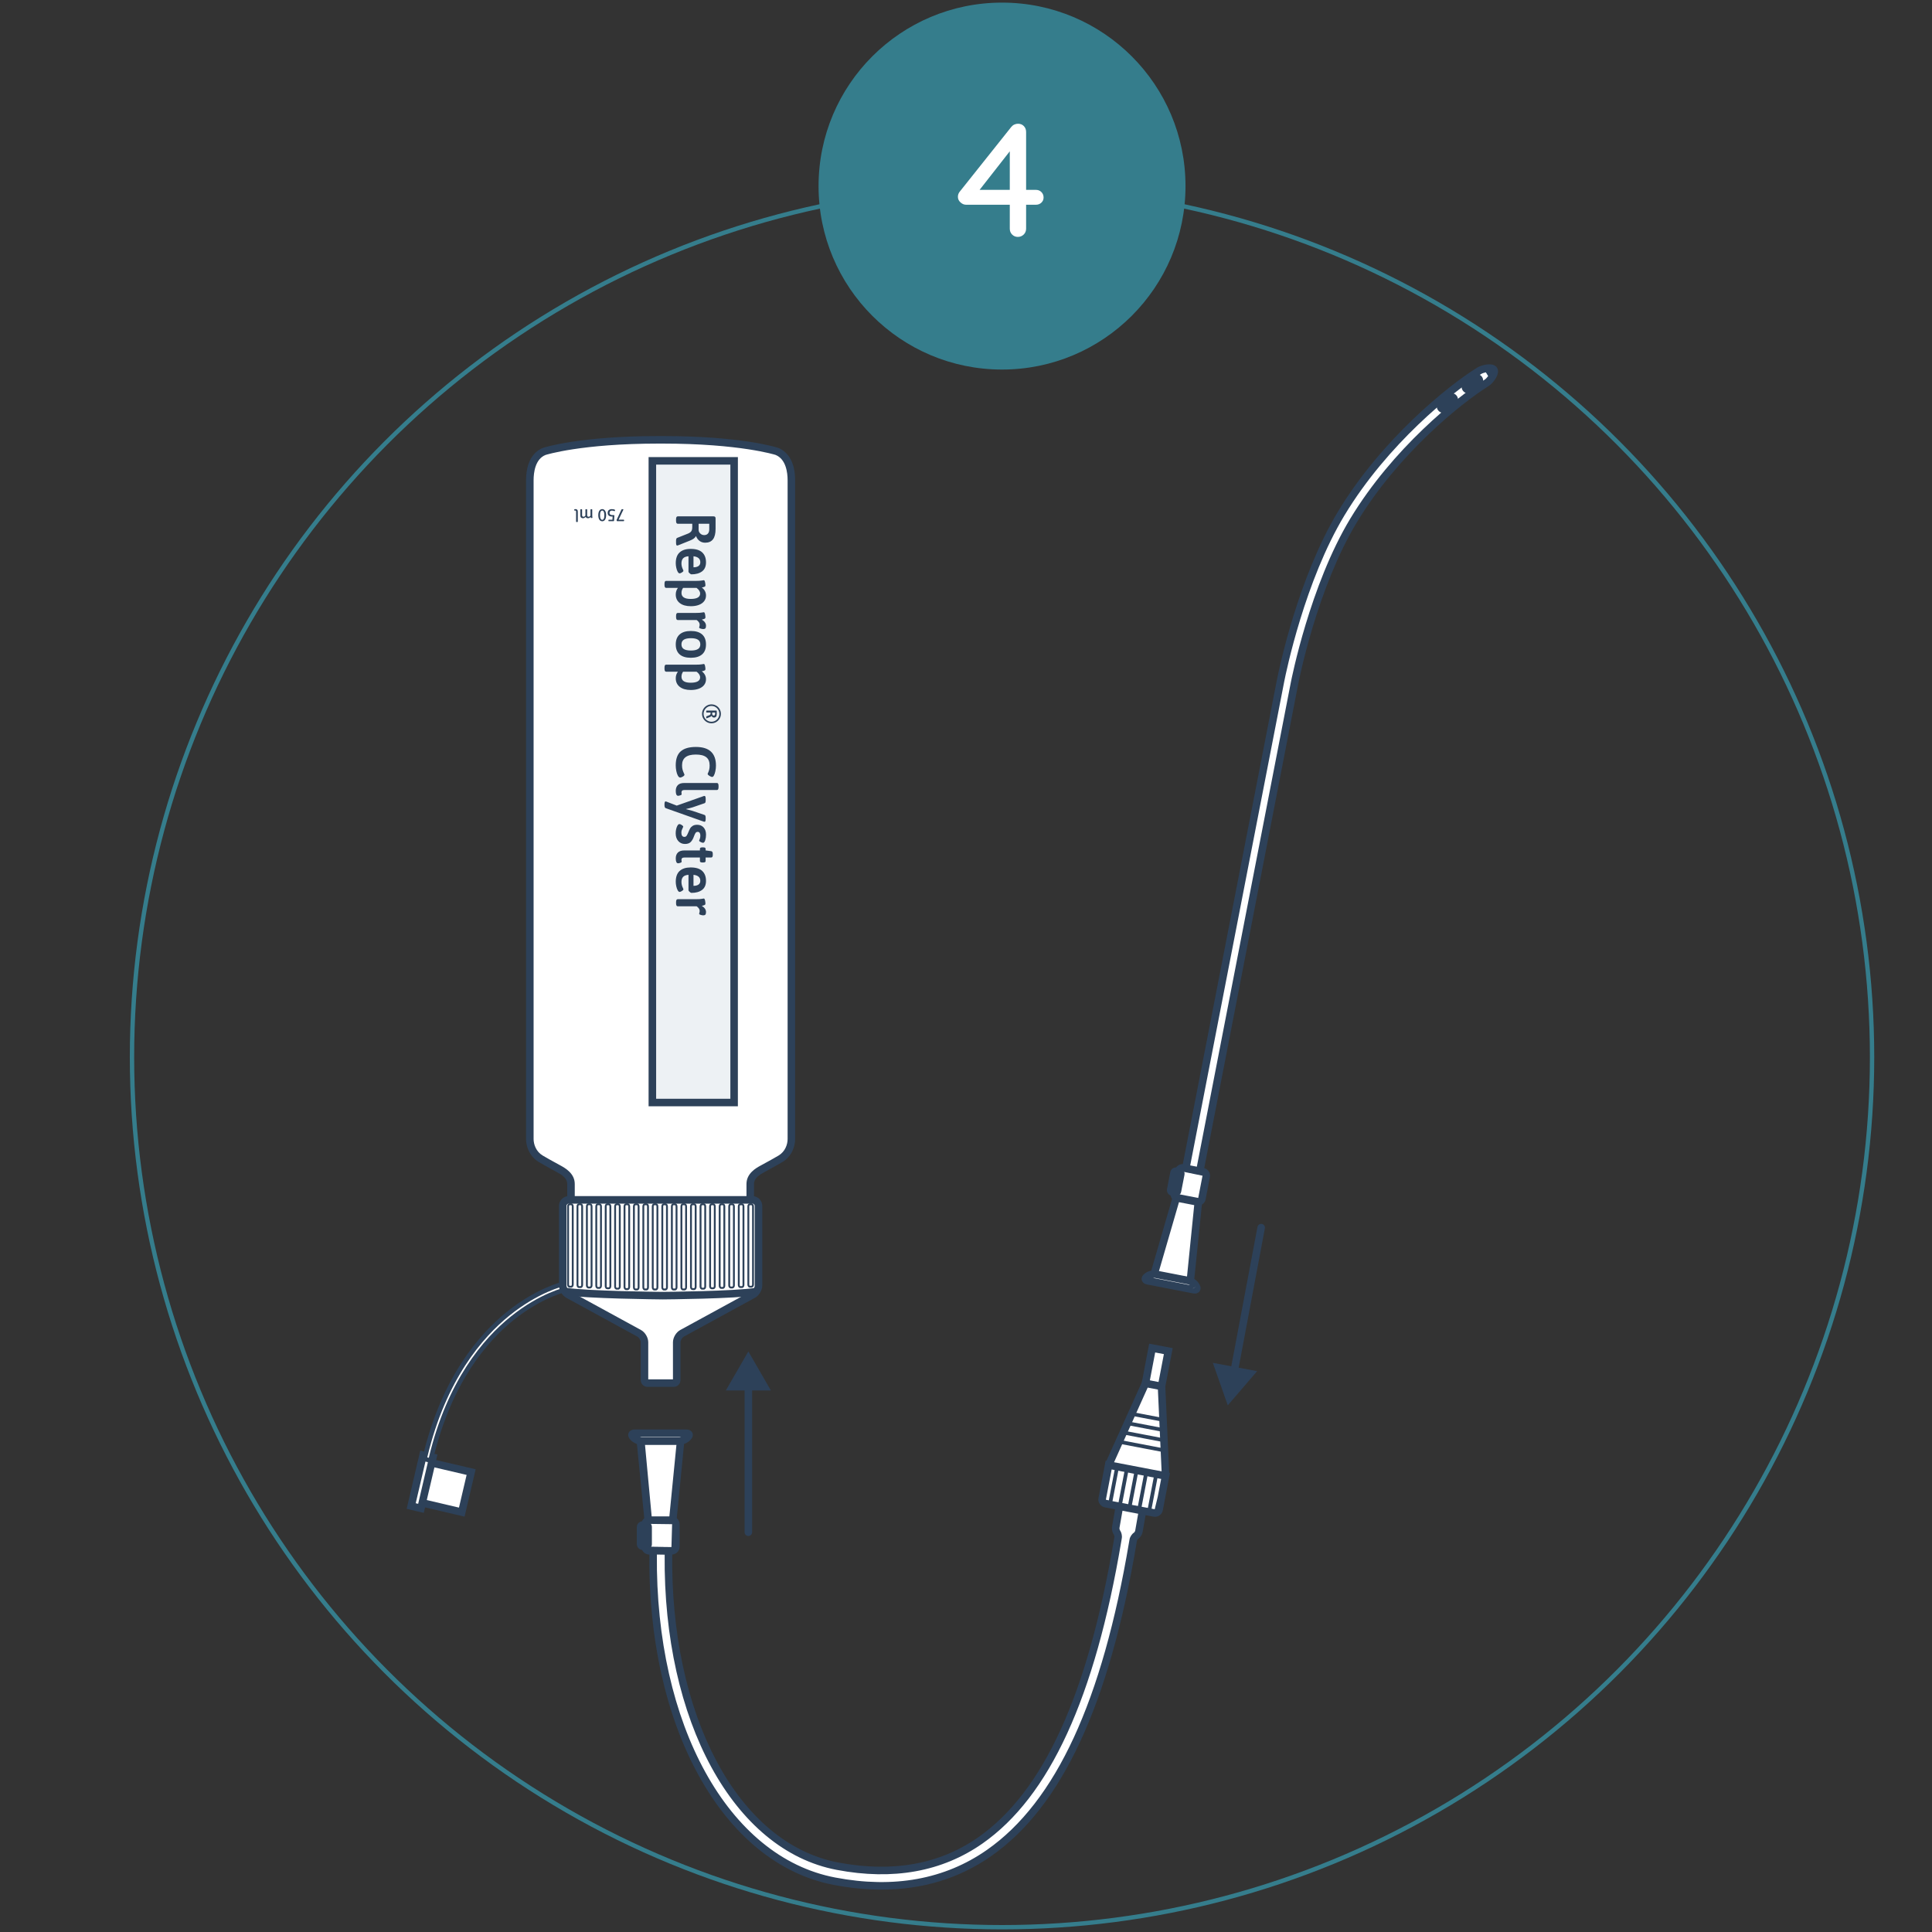 <?xml version="1.0" encoding="UTF-8"?>
<svg id="TEMPLATE" xmlns="http://www.w3.org/2000/svg" xmlns:xlink="http://www.w3.org/1999/xlink" viewBox="0 0 2000 2000">
  <rect x="0" y="0" width="2000" height="2000" fill="#333333" stroke="none"/>
  <defs>
    <style>
      .cls-1 {
        fill: #004f87;
      }

      .cls-1, .cls-2, .cls-3, .cls-4, .cls-5, .cls-6 {
        stroke-width: 0px;
      }

      .cls-2 {
        fill: #2d4159;
      }

      .cls-3, .cls-7 {
        fill: none;
      }

      .cls-7 {
        stroke: #357d8c;
        stroke-miterlimit: 10;
        stroke-width: 9px;
      }

      .cls-4 {
        fill: #fff;
      }

      .cls-8 {
        clip-path: url(#clippath);
      }

      .cls-5 {
        fill: #edf1f4;
      }

      .cls-6 {
        fill: #357d8c;
      }
    </style>
    <clipPath id="clippath">
      <circle class="cls-3" cx="1037.3" cy="1094.39" r="902.91"/>
    </clipPath>
  </defs>
  <g id="ETAPE_4" data-name="ETAPE 4">
    <g id="ILLUSTRATION">
      <g class="cls-8">
        <g>
          <g>
            <g>
              <path class="cls-4" d="M704.19,1495.31c.13-2.35-1.78-4.3-4.3-4.3h-32.26c-2.5,0-4.44,1.95-4.31,4.3l7.53,76.12c.13,2.36,2.29,4.26,4.82,4.26h16.2c2.53,0,4.65-1.9,4.82-4.26l7.51-76.12Z"/>
              <path class="cls-2" d="M691.86,1579.58h-16.2c-4.63,0-8.45-3.48-8.71-7.92l-7.52-75.97c-.12-2.35.65-4.42,2.15-6.01,1.55-1.62,3.75-2.56,6.04-2.56h32.26c2.31,0,4.51.93,6.04,2.56,1.51,1.59,2.27,3.66,2.15,5.85v.17s-7.52,76.13-7.52,76.13c-.31,4.32-4.13,7.77-8.7,7.77ZM667.63,1494.91l7.09,76.14c.02.36.41.74.94.74h16.2c.53,0,.91-.38.93-.63l7.51-76.1s0-.02-.02-.03l-32.65-.12Z"/>
            </g>
            <g>
              <path class="cls-4" d="M712.3,1487.45c1.89-2.04,1.01-3.74-1.91-3.74h-53.25c-2.95,0-3.78,1.7-1.92,3.74l.59.71c1.91,2.04,5.82,3.76,8.75,3.76h38.42c2.91,0,6.87-1.72,8.72-3.76l.61-.71Z"/>
              <path class="cls-2" d="M702.97,1495.81h-38.41c-3.96,0-8.94-2.15-11.59-4.99l-.74-.88c-2.65-2.9-1.89-5.61-1.44-6.64.46-1.05,2.01-3.49,6.36-3.49h53.25c4.37,0,5.91,2.46,6.37,3.52.45,1.03,1.19,3.72-1.55,6.71l-.57.66c-2.66,2.95-7.66,5.11-11.68,5.11ZM662.38,1487.61c.78.25,1.55.4,2.18.4h38.41c.6,0,1.33-.14,2.08-.37l-42.67-.03Z"/>
            </g>
            <g>
              <path class="cls-4" d="M699.65,1577.81c0-2.29-2.05-4.17-4.57-4.17h-22.67c-2.48,0-4.51,1.88-4.51,4.17v23.44c0,2.28,2.04,4.16,4.51,4.16h22.67c2.52,0,4.57-1.88,4.57-4.16v-23.44Z"/>
              <path class="cls-2" d="M695.08,1609.31h-22.67c-4.64,0-8.41-3.62-8.41-8.05v-23.45c0-4.45,3.78-8.06,8.41-8.06h22.67c4.67,0,8.47,3.62,8.47,8.06v23.45c0,4.44-3.8,8.05-8.47,8.05ZM672.41,1577.54l-.62,23.71,23.29.26.68-23.68-23.35-.3Z"/>
            </g>
            <g>
              <path class="cls-4" d="M670.94,1580.77c0-1.15-1.04-2.09-2.3-2.09h-3.23c-1.24,0-2.27.94-2.27,2.09v17.8c0,1.14,1.04,2.07,2.27,2.07h3.23c1.25,0,2.3-.93,2.3-2.07v-17.8Z"/>
              <path class="cls-2" d="M668.64,1604.54h-3.23c-3.4,0-6.17-2.68-6.17-5.97v-17.8c0-3.3,2.77-5.98,6.17-5.98h3.23c3.42,0,6.2,2.69,6.2,5.98v17.8c0,3.29-2.78,5.97-6.2,5.97ZM667.04,1596.74h0v-14.16s0,14.16,0,14.16Z"/>
            </g>
          </g>
          <g>
            <g>
              <path class="cls-4" d="M1172.67,1596.99c.32-1.85.46-2.65.46-2.65.25-1.63,1.56-3.65,2.91-4.51,1.35-.85,2.66-2.89,2.95-4.49l2.43-13.91,2.73-15.47-23.97-4.19-2.93,16.74-2.21,12.61c-.32,1.62.25,3.99,1.21,5.27.94,1.28,1.5,3.66,1.21,5.28,0,0-.15,1.13-.51,3.15-27.13,160.94-73.67,262.49-142.11,310.36-40.9,28.6-90.66,37.55-147.95,26.66-105.69-20.08-177.61-154.27-174.89-326.29l-15.85-.26c-2.86,179.88,74.36,320.58,187.76,342.15,61.65,11.73,115.49,1.88,160.02-29.25,72.16-50.47,120.85-155.57,148.73-321.19Z"/>
              <path class="cls-2" d="M912.55,1956.13c-15.86,0-32.32-1.62-49.37-4.86-115.3-21.94-193.81-164.23-190.92-346.04l.06-3.9,23.64.38-.06,3.9c-2.69,170.11,67.92,302.68,171.72,322.41,56.22,10.7,105,1.93,145-26.03,67.58-47.27,113.54-147.96,140.49-307.81.33-1.9.47-2.95.48-3,.13-.75-.17-2.04-.49-2.48-1.6-2.14-2.41-5.64-1.9-8.31l5.8-33.12,31.65,5.53-5.83,33.22c-.49,2.72-2.47,5.7-4.7,7.12-.37.24-1.06,1.26-1.14,1.8l-.47,2.72c-28.06,166.7-77.24,272.61-150.34,323.72-33.08,23.13-71.15,34.75-113.62,34.75ZM680,1609.25c-1.66,176.08,73.95,313.3,184.64,334.36,60.58,11.52,113.42,1.9,157.06-28.62,71.3-49.85,119.43-154.09,147.11-318.64v-.02l.47-2.68c.4-2.61,2.37-5.64,4.64-7.1.4-.26,1.1-1.32,1.21-1.9l4.48-25.52-16.28-2.85-4.47,25.52c-.11.59.18,1.83.49,2.26,1.61,2.18,2.41,5.66,1.93,8.3,0,.02-.15,1.18-.5,3.15-27.31,161.99-74.31,264.34-143.71,312.88-41.77,29.21-92.54,38.39-150.92,27.29-106.79-20.29-179.72-154.19-178.1-326.29l-8.06-.14Z"/>
            </g>
            <g>
              <g>
                <g>
                  <path class="cls-4" d="M1185.79,1432.03c1.05-5.56,6.94-36.51,6.94-36.51l16.68,3.17s-5.97,30.96-7.01,36.53"/>
                  <path class="cls-2" d="M1206.24,1435.92l-7.66-1.43c.81-4.35,4.64-24.24,6.27-32.71l-9.02-1.71-6.21,32.68-7.66-1.45,7.67-40.34,24.35,4.62-.74,3.84s-5.97,30.93-7,36.5Z"/>
                </g>
                <g>
                  <polyline class="cls-4" points="1147.69 1516.62 1185.79 1432.03 1202.41 1435.21 1206.6 1527.89"/>
                  <polygon class="cls-2" points="1202.71 1528.07 1198.66 1438.46 1188.08 1436.43 1151.24 1518.22 1144.13 1515.02 1183.5 1427.62 1206.17 1431.96 1210.49 1527.72 1202.71 1528.07"/>
                </g>
                <g>
                  <path class="cls-4" d="M1202.31,1550.18l4.29-22.29-58.91-11.28-4.22,22.06-2.51,13.04c-.39,2.21,1.24,4.45,3.72,4.92l4.83.92,45.11,8.63c2.46.49,4.81-.97,5.25-3.22l2.44-12.79Z"/>
                  <path class="cls-2" d="M1195.55,1570.18c-.56,0-1.13-.05-1.69-.17l-49.92-9.55c-4.52-.85-7.59-5.08-6.83-9.42l7.47-38.99,66.58,12.74-7.47,38.91c-.41,2.07-1.61,3.86-3.39,5.05-1.39.93-3.07,1.42-4.76,1.42ZM1150.79,1521.18l-6,31.28,5.46,1.27,45.11,8.63,3.12-12.92,3.56-18.45-51.25-9.81Z"/>
                </g>
              </g>
              <g>
                <g>
                  <line class="cls-4" x1="1205.39" y1="1501.54" x2="1158.53" y2="1492.58"/>
                  <rect class="cls-2" x="1180.01" y="1473.2" width="3.89" height="47.71" transform="translate(-510.57 2376.59) rotate(-79.17)"/>
                </g>
                <g>
                  <line class="cls-4" x1="1204.92" y1="1490.94" x2="1162.89" y2="1482.91"/>
                  <rect class="cls-2" x="1181.96" y="1465.53" width="3.89" height="42.79" transform="translate(-498.81 2370.7) rotate(-79.18)"/>
                </g>
                <g>
                  <line class="cls-4" x1="1204.44" y1="1480.31" x2="1167.23" y2="1473.21"/>
                  <rect class="cls-2" x="1183.9" y="1457.82" width="3.89" height="37.88" transform="translate(-487.07 2364.7) rotate(-79.19)"/>
                </g>
                <g>
                  <line class="cls-4" x1="1203.96" y1="1469.69" x2="1171.6" y2="1463.53"/>
                  <rect class="cls-2" x="1185.83" y="1450.14" width="3.89" height="32.94" transform="translate(-475.03 2359.26) rotate(-79.22)"/>
                </g>
              </g>
            </g>
            <g>
              <g>
                <line class="cls-4" x1="1148.94" y1="1557.34" x2="1156.42" y2="1518.18"/>
                <rect class="cls-2" x="1132.74" y="1535.82" width="39.88" height="3.89" transform="translate(-574.22 2381.08) rotate(-79.17)"/>
              </g>
              <g>
                <line class="cls-4" x1="1159.18" y1="1558.59" x2="1166.66" y2="1519.43"/>
                <rect class="cls-2" x="1142.98" y="1537.07" width="39.88" height="3.89" transform="translate(-567.13 2392.15) rotate(-79.17)"/>
              </g>
              <g>
                <line class="cls-4" x1="1169.07" y1="1561.03" x2="1176.55" y2="1521.87"/>
                <rect class="cls-2" x="1152.88" y="1539.51" width="39.87" height="3.89" transform="translate(-561.49 2403.86) rotate(-79.17)"/>
              </g>
              <g>
                <line class="cls-4" x1="1179.27" y1="1562.29" x2="1186.75" y2="1523.12"/>
                <rect class="cls-2" x="1163.07" y="1540.76" width="39.87" height="3.89" transform="translate(-554.45 2414.89) rotate(-79.17)"/>
              </g>
              <g>
                <line class="cls-4" x1="1189.5" y1="1564.73" x2="1196.98" y2="1525.56"/>
                <rect class="cls-2" x="1173.3" y="1543.2" width="39.88" height="3.89" transform="translate(-548.54 2426.92) rotate(-79.17)"/>
              </g>
            </g>
          </g>
          <g>
            <g>
              <g>
                <path class="cls-4" d="M1226.46,1215.16l99.14-510.31c.82-4.15,20.32-102.9,62.93-173.49,44.89-74.33,112.92-128.97,142.63-147.48,3.45-2.15,13.14-4.58,15.26-1.13,2.16,3.43-4.06,11.47-7.49,13.6-28.66,17.86-94.35,70.64-137.83,142.61-41.28,68.37-60.32,164.61-61.11,168.69l-99.07,510.33c-.79,3.95-4.66,6.55-8.63,5.79-3.97-.78-6.58-4.63-5.84-8.61Z"/>
                <path class="cls-2" d="M1233.67,1227.8c-.69,0-1.39-.06-2.09-.2-6.07-1.2-10.07-7.09-8.94-13.15v-.04l99.15-510.31c2.11-10.63,21.71-105.65,63.43-174.76,45.28-74.98,113.93-130.1,143.9-148.77,3.28-2.02,10.81-4.3,15.84-3.11,2.72.65,4.11,2.12,4.8,3.25.7,1.11,1.42,3.08.76,5.95-1.18,5.12-6.33,11.03-9.52,13.01-28.39,17.68-93.47,69.99-136.55,141.31-40.99,67.9-59.83,163.39-60.61,167.42l-99.06,510.32c-1.07,5.35-5.82,9.07-11.1,9.07ZM1230.29,1215.89c-.33,1.87.9,3.68,2.76,4.06,1.83.32,3.69-.88,4.07-2.74l99.05-510.3c.8-4.08,19.91-100.9,61.6-169.97,43.85-72.59,110.17-125.87,139.1-143.9,2.27-1.41,5.6-5.95,6.05-8.06-1.9-.37-7.16.64-9.71,2.22-29.42,18.32-96.83,72.46-141.35,146.18-41.02,67.96-60.37,161.74-62.44,172.22l-99.15,510.29Z"/>
              </g>
              <g>
                <path class="cls-1" d="M1530.25,396.69c1.4-1.02,1.67-2.98.69-4.38-1-1.39-2.98-1.71-4.36-.7l-8.42,6.12c-1.37,1.02-1.68,2.97-.68,4.36,1.01,1.39,2.96,1.7,4.33.71l8.44-6.12Z"/>
                <path class="cls-2" d="M1520.03,407.29c-.37,0-.73-.03-1.1-.09-1.86-.29-3.49-1.29-4.6-2.81-2.25-3.13-1.55-7.51,1.51-9.79l8.45-6.14c1.5-1.1,3.33-1.53,5.21-1.26,1.86.3,3.49,1.29,4.59,2.81,2.25,3.2,1.54,7.58-1.55,9.82h0s-8.45,6.13-8.45,6.13c-1.18.87-2.6,1.32-4.07,1.32ZM1527.97,393.53h0Z"/>
              </g>
              <g>
                <path class="cls-1" d="M1504.34,416.3c1.34-1.08,1.52-3.08.43-4.41-1.1-1.33-3.06-1.52-4.42-.43l-8.03,6.61c-1.34,1.09-1.52,3.06-.42,4.39,1.07,1.33,3.05,1.53,4.39.43l8.05-6.6Z"/>
                <path class="cls-2" d="M1494.32,427.51c-.24,0-.49-.02-.75-.04-1.87-.2-3.53-1.1-4.7-2.56-1.17-1.42-1.73-3.26-1.55-5.12.18-1.87,1.08-3.55,2.53-4.73l8.02-6.6c3.03-2.47,7.47-2.01,9.9.96,1.2,1.45,1.76,3.3,1.56,5.18-.19,1.87-1.1,3.55-2.54,4.72l-8.03,6.59c-1.29,1.04-2.84,1.59-4.45,1.59ZM1494.81,421.08h0l.02.02v-.02Z"/>
              </g>
              <g>
                <path class="cls-1" d="M1537.82,384.64c1.36-.85,5.23-1.83,6.1-.45.86,1.38-1.62,4.57-3.01,5.43"/>
                <path class="cls-2" d="M1542.94,392.94l-3.07-4.99h0l-4.13-6.62c1.66-1.04,5.24-2.2,8.08-1.55,1.88.43,2.89,1.51,3.4,2.34s1.05,2.24.59,4.18c-.62,2.62-3.01,5.48-4.88,6.62Z"/>
              </g>
            </g>
            <g>
              <g>
                <path class="cls-4" d="M1232.58,1322.67c-.33,2.32-2.41,3.86-4.67,3.42l-29.06-5.63c-2.23-.46-3.6-2.64-3.05-4.96l21.3-73.39c.57-2.29,2.86-3.8,5.09-3.35l14.65,2.84c2.22.44,3.82,2.68,3.49,5.04l-7.75,76.03Z"/>
                <path class="cls-2" d="M1228.68,1330.07c-.51,0-1.02-.05-1.53-.14l-29.05-5.63c-2.15-.44-3.93-1.67-5.08-3.46-1.17-1.83-1.54-4.05-1.02-6.23l21.35-73.58c1.01-4.14,5.37-6.96,9.6-6.08l14.62,2.84c4.25.83,7.21,5.05,6.61,9.4l-7.76,76.03c-.3,2.19-1.49,4.16-3.26,5.42-1.33.94-2.89,1.44-4.49,1.44ZM1221.45,1242.59l-.02.08-.58.53-21.31,73.39,33.03,6.08-3.87-.4,8.14-80.67-.75,3.83-14.65-2.85Z"/>
              </g>
              <g>
                <path class="cls-4" d="M1238.4,1331.76c1.28,2.34.18,3.86-2.45,3.36l-47.92-9.31c-2.65-.51-3.09-2.31-1.01-4l.68-.57c2.05-1.7,5.93-2.66,8.56-2.16l34.54,6.7c2.64.5,5.87,2.86,7.15,5.22l.44.76Z"/>
                <path class="cls-2" d="M1236.91,1339.12c-.53,0-1.09-.05-1.71-.17l-47.91-9.31c-3.99-.75-5.05-3.36-5.32-4.44-.27-1.08-.56-3.87,2.62-6.43l.61-.52c2.95-2.44,8.06-3.74,11.8-3.01l34.56,6.71c3.75.72,7.98,3.8,9.82,7.17l.44.77c1.94,3.55.62,6.02-.04,6.92-.55.75-2.03,2.3-4.86,2.3ZM1235.04,1333.71s.02.08.02.11l3.33-2.06-3.36,1.95ZM1193.67,1322.92l38.15,7.42c-.61-.37-1.23-.63-1.74-.73l-34.56-6.71c-.49-.1-1.16-.08-1.84.02Z"/>
              </g>
              <g>
                <path class="cls-4" d="M1244.22,1240.84c-.44,2.27-2.65,3.77-4.91,3.32l-20.38-3.94c-2.26-.44-3.73-2.65-3.29-4.89l4.46-23.01c.42-2.27,2.64-3.74,4.89-3.3l20.4,3.95c2.25.42,3.72,2.63,3.29,4.87l-4.45,23Z"/>
                <path class="cls-2" d="M1240.13,1248.15c-.53,0-1.06-.05-1.58-.16l-20.36-3.94c-2.11-.4-3.94-1.61-5.15-3.41-1.21-1.79-1.64-3.94-1.23-6.06l4.45-23c.4-2.1,1.61-3.94,3.4-5.15,1.81-1.23,4-1.65,6.08-1.23l20.38,3.94c2.07.39,3.9,1.58,5.11,3.35,1.23,1.79,1.67,3.95,1.27,6.07l-4.45,23.02c-.42,2.12-1.64,3.97-3.44,5.18-1.35.91-2.9,1.38-4.48,1.38ZM1224.25,1212.85l-4.78,23.22,24.76,4.77-3.83-.74,4.45-23-20.6-4.26Z"/>
              </g>
              <g>
                <path class="cls-4" d="M1218.92,1232.95c-.2,1.13-1.3,1.87-2.43,1.64l-2.89-.56c-1.15-.19-1.88-1.31-1.67-2.45l3.39-17.46c.21-1.11,1.31-1.86,2.45-1.65l2.92.6c1.12.21,1.87,1.31,1.64,2.43l-3.4,17.46Z"/>
                <path class="cls-2" d="M1216.91,1238.53c-.4,0-.8-.05-1.2-.12l-2.86-.56c-1.46-.24-2.84-1.1-3.76-2.41s-1.29-2.97-1-4.56l3.4-17.52c.59-3.18,3.71-5.31,6.97-4.74l3.01.62c1.48.27,2.88,1.19,3.77,2.51.91,1.33,1.23,2.94.91,4.51l-3.4,17.43c-.3,1.56-1.18,2.92-2.5,3.81-1,.68-2.15,1.04-3.34,1.04ZM1217.21,1230.76h.02-.02ZM1214.24,1230.18l.1.02s-.07-.02-.1-.02ZM1219.9,1216.87s.05.02.08.02l-.08-.02ZM1219.15,1214.81v.04s0-.02,0-.04ZM1218.49,1214.74v.03-.03Z"/>
              </g>
            </g>
          </g>
          <g>
            <g>
              <path class="cls-4" d="M776.65,1242.75v-17.09c0-9.21,9.01-13.68,13-15.88,7.27-3.99,10.83-5.86,18.18-10.15,8.31-4.92,11.39-13.67,11.39-20.53V497.18c0-14.56-4.84-25.83-14.98-29.9,0,0-36.33-11.98-118.53-11.98h-3.72c-82.21,0-118.52,11.98-118.52,11.98-10.12,4.07-15,15.34-15,29.9v681.92c0,6.86,3.1,15.61,11.42,20.53,7.34,4.3,10.9,6.16,18.17,10.16,3.96,2.19,13.01,6.67,13.01,15.87v17.09h185.57Z"/>
              <path class="cls-2" d="M780.55,1246.65h-193.36v-20.98c0-5.94-5.34-9.36-10.35-12.1l-4.99-2.73c-4.71-2.57-8.16-4.46-13.92-7.83-9.85-5.82-13.35-16.15-13.35-23.9V497.18c0-17.09,6.2-29,17.45-33.51,1.74-.59,38.07-12.26,119.97-12.26h3.71c81.89,0,118.25,11.68,119.75,12.18,11.47,4.59,17.66,16.49,17.66,33.59v681.92c0,7.74-3.49,18.08-13.31,23.89-5.79,3.39-9.25,5.27-13.95,7.84l-4.34,2.38c-5.63,3.08-10.98,6.5-10.98,12.46v20.98ZM594.98,1238.85h177.77v-13.18c0-11.08,10.11-16.61,14.43-18.97l4.95-2.71c4.64-2.53,8.05-4.39,13.74-7.72,6.97-4.13,9.46-11.57,9.46-17.17V497.18c0-7.94-1.63-21.9-12.54-26.28-.12-.03-36.67-11.7-117.08-11.7h-3.71c-80.43,0-116.94,11.67-117.3,11.78-10.7,4.3-12.32,18.26-12.32,26.19v681.92c0,5.59,2.5,13.03,9.51,17.17,5.67,3.32,9.07,5.18,13.71,7.72l4.36,2.38c4.94,2.71,15.03,8.24,15.03,19.29v13.18Z"/>
            </g>
            <g>
              <polygon class="cls-5" points="675.32 1141.36 759.97 1141.36 759.98 477.07 675.32 477.07 675.32 1141.36"/>
              <path class="cls-2" d="M763.86,1145.25h-92.44V473.17h92.45l-.02,672.08ZM679.22,1137.46h76.85l.02-656.49h-76.86v656.49Z"/>
            </g>
            <g>
              <polygon class="cls-4" points="444.34 1513.76 434.65 1555.2 478.02 1565.34 487.72 1523.91 444.34 1513.76"/>
              <path class="cls-2" d="M480.93,1570.02l-50.96-11.91,11.46-49.03,50.97,11.92-11.47,49.02ZM439.34,1552.29l35.78,8.37,7.92-33.84-35.79-8.37-7.91,33.85Z"/>
            </g>
            <g>
              <polygon class="cls-4" points="442.96 1507.49 437.98 1506.32 425.67 1559.04 435.8 1561.43 448.12 1508.67 442.96 1507.49"/>
              <path class="cls-2" d="M438.7,1566.12l-17.72-4.17,14.09-60.3,17.74,4.1-14.11,60.37ZM430.35,1556.14l2.54.59,10.54-45.14-2.54-.59-10.54,45.13Z"/>
            </g>
            <g>
              <path class="cls-4" d="M587.81,1328.03l-3.11.66c-1.07.24-27.37,6.08-58.5,31.1-28.57,23-66.71,67.25-85.99,147.55l-.74,3.08,6.17,1.47.75-3.07c18.8-78.34,55.79-121.48,83.5-143.83,29.98-24.23,55.91-30.05,56.16-30.09l3.12-.68-1.35-6.18Z"/>
              <path class="cls-2" d="M447.35,1514.7l-10.71-2.55,1.29-5.36c19.42-80.89,57.92-125.58,86.8-148.82,30.43-24.46,56.55-30.91,59.42-31.56l5.44-1.16,2.34,10.73-5.39,1.19c-.3.06-25.85,5.91-55.19,29.62-27.43,22.13-64.04,64.83-82.7,142.57l-1.3,5.34ZM442.29,1508.68l1.62.39.19-.81c18.97-79,56.32-122.52,84.31-145.1,30.86-24.95,57.04-30.54,57.28-30.58l.69-.15-.36-1.63-.83.18c-2.77.63-27.92,6.85-57.53,30.64-28.31,22.78-66.07,66.66-85.18,146.28l-.19.79Z"/>
            </g>
            <g>
              <path class="cls-4" d="M700.54,1412.11v16.55c0,1.72-1.42,3.14-3.12,3.14h-27.14c-1.7,0-3.12-1.42-3.12-3.14v-39.1c0-3.43-2.45-7.64-5.46-9.3l-73.73-40.26c-2.98-1.71-5.45-5.86-5.45-9.3v-82.35c0-3.44,2.8-6.24,6.26-6.24h190.17c3.41,0,6.23,2.8,6.23,6.24v82.35c0,3.44-2.45,7.59-5.45,9.3l-73.75,40.26c-3,1.66-5.45,5.87-5.45,9.3v22.55Z"/>
              <path class="cls-2" d="M697.43,1435.7h-27.14c-3.87,0-7.02-3.16-7.02-7.04v-39.1c0-2.02-1.71-4.93-3.44-5.88l-73.71-40.26c-4.3-2.46-7.48-7.92-7.48-12.72v-82.35c0-5.59,4.56-10.14,10.16-10.14h190.17c5.59,0,10.13,4.55,10.13,10.14v82.35c0,4.81-3.19,10.27-7.41,12.68l-73.82,40.3c-1.72.95-3.43,3.87-3.43,5.88v39.1c0,3.88-3.14,7.04-7.01,7.04ZM671.06,1427.9h25.58v-38.34c0-4.89,3.21-10.36,7.48-12.71l73.77-40.27c1.72-.99,3.42-3.87,3.42-5.88v-82.35c0-1.27-1.07-2.34-2.34-2.34h-190.17c-1.3,0-2.37,1.05-2.37,2.34v82.35c0,2.01,1.7,4.89,3.49,5.92l73.65,40.22c4.28,2.34,7.49,7.81,7.49,12.71v38.34Z"/>
            </g>
            <g>
              <path class="cls-4" d="M584.68,1336.81c21.81,3.7,100.91,4.43,100.91,4.43,0,0,75.57-.58,97.37-4.28"/>
              <path class="cls-2" d="M685.61,1345.14c-3.31-.03-79.72-.78-101.59-4.48l1.31-7.69c21.25,3.61,99.5,4.37,100.29,4.38.69,0,75.43-.62,96.68-4.22l1.31,7.69c-21.86,3.71-94.9,4.31-98,4.33Z"/>
            </g>
            <g>
              <path class="cls-2" d="M645.14,527.18c.13.05.2.13.2.25,0,.02-.02.11-.07.24l-4.89,10.32h5.28c.14,0,.24.05.3.15.07.1.1.26.1.49v.23c0,.22-.03.38-.1.49-.06.1-.17.14-.3.14h-6.97c-.08,0-.17-.13-.27-.4-.09-.27-.14-.49-.14-.69,0-.08,0-.14.03-.21l5.05-10.78c.09-.2.37-.3.81-.3h.33c.28,0,.49.02.63.07Z"/>
              <path class="cls-2" d="M635.15,527.2c.52.11.92.25,1.2.43.29.18.43.36.43.53s-.09.39-.27.64c-.18.26-.33.38-.46.38-.05,0-.11-.02-.21-.05-.08-.03-.16-.06-.21-.08-.34-.15-.68-.28-1.01-.37-.33-.09-.72-.14-1.18-.14-.7,0-1.29.21-1.77.63-.47.41-.71,1-.71,1.75s.24,1.31.72,1.7c.48.38,1.2.58,2.17.58h1.62c.2,0,.33.05.41.13.08.09.11.24.11.45l-.3,5.15c-.02.2-.07.34-.17.44-.1.09-.25.14-.45.14h-4.83c-.14,0-.24-.05-.31-.14-.06-.11-.09-.27-.09-.49v-.28c0-.21.03-.35.09-.44.07-.1.17-.14.31-.14h3.74l.21-3.31h-.78c-1.23,0-2.25-.29-3.08-.88-.83-.58-1.25-1.55-1.25-2.89s.43-2.38,1.26-2.98c.84-.61,1.86-.91,3.06-.91.62,0,1.2.05,1.71.17Z"/>
              <path class="cls-2" d="M625.5,527.72c.61.46,1.09,1.17,1.45,2.12.35.94.53,2.11.53,3.48s-.18,2.54-.53,3.49c-.36.94-.84,1.65-1.45,2.12s-1.31.69-2.08.69-1.48-.23-2.09-.69-1.1-1.17-1.46-2.12-.54-2.11-.54-3.49.18-2.53.54-3.48.84-1.65,1.46-2.12,1.32-.69,2.09-.69,1.47.23,2.08.69ZM621.79,529.71c-.42.78-.63,1.99-.63,3.61s.21,2.83.63,3.62c.43.79.97,1.19,1.63,1.19s1.17-.4,1.59-1.19c.42-.78.62-1.99.62-3.62s-.21-2.82-.62-3.61c-.42-.79-.95-1.19-1.59-1.19s-1.2.4-1.63,1.19Z"/>
              <path class="cls-2" d="M601.56,535.84c-.53-.43-.79-1.17-.79-2.21v-6.08c0-.3.27-.44.81-.44h.2c.54,0,.81.14.81.44v5.87c0,.49.13.86.38,1.12.25.27.62.4,1.12.4.43,0,.81-.13,1.15-.38.33-.25.59-.53.79-.81v-6.2c0-.3.27-.44.81-.44h.18c.55,0,.81.14.81.44v5.87c0,.49.13.86.38,1.12.25.27.63.4,1.13.4.33,0,.64-.08.92-.24s.51-.33.69-.51.28-.31.32-.4v-6.24c0-.3.27-.44.81-.44h.2c.54,0,.81.14.81.44v6.01c0,.78.04,1.34.11,1.69.07.36.11.56.11.6,0,.17-.14.28-.44.35-.29.08-.56.11-.81.11-.18,0-.3-.08-.39-.26-.08-.18-.14-.36-.19-.54-.04-.18-.06-.3-.08-.37-.3.38-.69.69-1.16.95s-.96.39-1.49.39-1.05-.11-1.49-.32c-.45-.22-.78-.59-.97-1.1-.34.41-.75.75-1.25,1.02-.49.27-1,.4-1.54.4-.76,0-1.41-.21-1.93-.65Z"/>
              <path class="cls-2" d="M597.46,527.61c.46.4.69,1.05.69,1.96v10.41c0,.3-.27.44-.8.44h-.19c-.54,0-.81-.14-.81-.44v-10.32c0-.43-.08-.72-.23-.89s-.37-.26-.63-.26c-.17,0-.3.02-.42.05-.11.03-.19.05-.25.05-.12,0-.22-.13-.3-.38-.08-.25-.12-.44-.12-.57,0-.43.47-.63,1.42-.63.65,0,1.2.19,1.65.59Z"/>
            </g>
            <g>
              <path class="cls-2" d="M701.53,534.53h37.07c.74,0,1.28.17,1.63.49s.53.87.53,1.61v10.84c0,4.86-.89,8.46-2.68,10.81-1.79,2.35-4.47,3.52-8.05,3.52-2.25,0-4.19-.6-5.82-1.8-1.63-1.21-2.85-2.85-3.67-4.96h-.24c-.31.85-1,1.67-2.07,2.45-1.07.78-2.38,1.47-3.94,2.09l-12.36,4.96c-.54.15-.88.23-.99.23-.74,0-1.1-1.04-1.1-3.14v-1.75c0-1.71.37-2.72,1.1-3.03l11.43-4.54c1.59-.7,2.69-1.52,3.32-2.47s.94-2.4.94-4.35v-3.32h-15.1c-1.13,0-1.69-1.03-1.69-3.09v-1.45c0-2.06.56-3.09,1.69-3.09ZM723.21,548.46c0,1.48.57,2.76,1.72,3.84,1.14,1.09,2.49,1.63,4.05,1.63,1.67,0,2.96-.52,3.87-1.57s1.37-2.49,1.37-4.32v-5.88h-11.02v6.3Z"/>
              <path class="cls-2" d="M703.54,571.88c2.66-2.44,6.48-3.67,11.45-3.67,5.37,0,9.35,1.22,11.95,3.65,2.6,2.42,3.91,5.85,3.91,10.28,0,4.19-1.36,7.32-4.08,9.36-2.73,2.04-6.39,3.06-11.02,3.06-.43,0-1.04-.35-1.83-1.05-.8-.7-1.2-1.23-1.2-1.58v-16.09c-2.57.19-4.42.91-5.56,2.12-1.15,1.23-1.72,3.01-1.72,5.34,0,2.1.54,4.23,1.63,6.41.27.62.41,1.01.41,1.16,0,.51-.52,1.08-1.55,1.72-1.04.64-1.82.96-2.36.96-.74,0-1.42-.56-2.04-1.69-.62-1.13-1.11-2.51-1.46-4.16s-.53-3.2-.53-4.64c0-5.01,1.33-8.74,4-11.19ZM717.9,587.27c2.22,0,3.94-.44,5.18-1.32,1.25-.88,1.87-2.16,1.87-3.87,0-3.61-2.34-5.69-7.05-6.23v11.43Z"/>
              <path class="cls-2" d="M688.3,602.04c.27-.49.7-.72,1.28-.72h31.07c2.6,0,4.51-.12,5.71-.35,1.2-.24,1.94-.35,2.22-.35.55,0,.96.64,1.26,1.92.29,1.29.43,2.41.43,3.38,0,.66-.27,1.13-.81,1.4-.55.27-1.12.48-1.72.62-.6.13-1.02.22-1.26.26,1.36.97,2.43,2.16,3.21,3.59.78,1.42,1.16,2.98,1.16,4.69,0,2.22-.63,4.16-1.9,5.83-1.26,1.67-3.08,2.96-5.45,3.87-2.37.91-5.15,1.37-8.34,1.37-4.86,0-8.67-1.08-11.45-3.24-2.78-2.15-4.17-5.12-4.17-8.89,0-2.57.74-4.83,2.22-6.81h-12.18c-1.13,0-1.69-1.04-1.69-3.09v-1.11c0-1.09.14-1.87.41-2.36ZM715.05,620.02c3.18,0,5.6-.46,7.25-1.4,1.65-.93,2.47-2.31,2.47-4.13,0-1.13-.33-2.18-.99-3.17-.66-1-1.55-1.9-2.68-2.71h-13.98c-1.09,1.55-1.64,3.28-1.64,5.18,0,4.16,3.19,6.23,9.56,6.23Z"/>
              <path class="cls-2" d="M701.53,634.48h19.12c2.6,0,4.51-.11,5.71-.35s1.94-.35,2.22-.35c.55,0,.96.64,1.26,1.93.29,1.28.43,2.43.43,3.43,0,.62-.27,1.07-.81,1.35-.55.27-1.12.47-1.72.61s-1.02.22-1.26.26c2.92,1.79,4.38,3.94,4.38,6.47,0,1.29-.24,2.17-.7,2.66-.46.48-1.16.72-2.1.72-.78,0-1.69-.15-2.74-.46-1.04-.31-1.57-.7-1.57-1.16,0-.2.08-.57.26-1.13s.27-1.14.27-1.72c0-1.13-.37-2.14-1.11-3.03-.74-.9-1.42-1.51-2.04-1.87h-19.58c-1.13,0-1.69-1.05-1.69-3.15v-1.1c0-2.06.56-3.09,1.69-3.09Z"/>
              <path class="cls-2" d="M703.57,656.75c2.68-2.38,6.55-3.56,11.59-3.56s8.98,1.18,11.65,3.56c2.69,2.37,4.03,5.82,4.03,10.37s-1.34,7.94-4.03,10.29c-2.68,2.34-6.56,3.52-11.65,3.52s-8.97-1.18-11.62-3.52c-2.66-2.35-4-5.79-4-10.29s1.34-8,4.03-10.37ZM707.85,671.87c1.61,1.03,4.07,1.55,7.38,1.55s5.7-.52,7.32-1.55c1.61-1.03,2.41-2.63,2.41-4.8s-.81-3.79-2.41-4.84c-1.61-1.05-4.05-1.57-7.32-1.57s-5.76.52-7.38,1.57c-1.61,1.05-2.41,2.66-2.41,4.84s.81,3.78,2.41,4.8Z"/>
              <path class="cls-2" d="M688.3,688.77c.27-.49.7-.72,1.28-.72h31.07c2.6,0,4.51-.12,5.71-.35,1.2-.24,1.94-.35,2.22-.35.55,0,.96.64,1.26,1.92.29,1.29.43,2.41.43,3.38,0,.66-.27,1.13-.81,1.4-.55.27-1.12.48-1.72.62-.6.13-1.02.22-1.26.26,1.36.97,2.43,2.16,3.21,3.59.78,1.42,1.16,2.98,1.16,4.69,0,2.22-.63,4.16-1.9,5.83-1.26,1.67-3.08,2.96-5.45,3.87s-5.15,1.37-8.34,1.37c-4.86,0-8.67-1.08-11.45-3.24-2.78-2.15-4.17-5.12-4.17-8.89,0-2.57.74-4.83,2.22-6.81h-12.18c-1.13,0-1.69-1.04-1.69-3.09v-1.11c0-1.09.14-1.87.41-2.36ZM715.05,706.75c3.18,0,5.6-.46,7.25-1.4,1.65-.93,2.47-2.31,2.47-4.13,0-1.13-.33-2.18-.99-3.17-.66-1-1.55-1.9-2.68-2.71h-13.98c-1.09,1.55-1.64,3.28-1.64,5.18,0,4.16,3.19,6.23,9.56,6.23Z"/>
            </g>
            <g>
              <path class="cls-2" d="M704.61,777.88c3.39-3.09,8.65-4.64,15.8-4.64,13.83,0,20.75,6.43,20.75,19.3,0,1.9-.21,3.82-.62,5.76-.4,1.95-.92,3.46-1.54,4.55-.55.97-1.13,1.45-1.75,1.45-.46,0-1.08-.18-1.83-.56-.76-.37-1.43-.79-2.01-1.28-.59-.49-.88-.92-.88-1.31,0-.12.19-.59.58-1.4s.74-1.83,1.05-3.06.46-2.65.46-4.29c0-3.84-1.16-6.69-3.49-8.53-2.33-1.85-5.92-2.77-10.78-2.77s-8.36.92-10.73,2.77c-2.37,1.84-3.56,4.65-3.56,8.42,0,1.79.19,3.34.58,4.66.39,1.32.88,2.59,1.46,3.79.31.62.46,1.05.46,1.28,0,.43-.28.87-.84,1.32-.56.44-1.22.82-1.95,1.13-.74.31-1.26.46-1.58.46-.9,0-1.71-.66-2.45-1.98-.7-1.24-1.24-2.85-1.63-4.84-.39-1.98-.59-3.92-.59-5.82,0-6.53,1.69-11.34,5.07-14.43Z"/>
              <path class="cls-2" d="M701.67,812.76c1.42-1.48,3.68-2.22,6.79-2.22h33.75c1.08,0,1.63,1.03,1.63,3.09v1.1c0,2.06-.55,3.09-1.63,3.09h-33.63c-1.13,0-1.93.21-2.42.64s-.72,1.05-.72,1.87c0,.39.04.76.11,1.11s.11.6.11.75c0,.47-.49.86-1.48,1.16-.99.31-1.72.47-2.18.47-1.63,0-2.45-1.71-2.45-5.13,0-2.49.71-4.47,2.13-5.95Z"/>
              <path class="cls-2" d="M729.38,850.7c-.23,0-.56-.06-.99-.18l-39.28-13.93c-.81-.31-1.23-1.34-1.23-3.09v-.93c0-.97.11-1.71.32-2.22s.49-.76.84-.76c.24,0,.56.1.99.3l10.55,4.08,27.8-9.85c.11-.04.27-.08.44-.12s.36-.05.55-.05c.78,0,1.16,1.07,1.16,3.2v1.34c0,1.71-.37,2.7-1.1,2.97l-12.53,4.32c-1.36.43-3.58.99-6.65,1.69v.18l2.1.53c1.94.46,3.46.88,4.54,1.23l12.53,4.25c.74.27,1.1,1.26,1.1,2.98v.99c0,2.06-.39,3.09-1.16,3.09Z"/>
              <path class="cls-2" d="M700.01,858.07c.35-1.45.82-2.65,1.42-3.59.6-.93,1.23-1.39,1.9-1.39s1.48.33,2.47.99c1,.66,1.49,1.24,1.49,1.75,0,.15-.19.58-.56,1.28-.37.7-.69,1.44-.96,2.22-.27.78-.41,1.67-.41,2.68,0,1.44.27,2.51.81,3.24.55.72,1.32,1.08,2.33,1.08s1.73-.39,2.28-1.16c.54-.78,1.19-2.09,1.93-3.91.54-1.44,1.13-2.69,1.74-3.73.62-1.05,1.53-1.93,2.71-2.66,1.19-.72,2.69-1.07,4.52-1.07,2.79,0,5.03.93,6.7,2.79,1.67,1.87,2.5,4.35,2.5,7.46,0,2.06-.28,3.97-.84,5.74s-1.31,2.66-2.24,2.66c-.66,0-1.51-.27-2.53-.79-1.04-.53-1.55-1.02-1.55-1.48,0-.11.21-.67.64-1.66.43-.99.64-2.18.64-3.59,0-1.16-.24-2.09-.7-2.77s-1.14-1.02-2.04-1.02-1.66.35-2.18,1.05-1.1,1.93-1.72,3.67c-.81,2.38-1.9,4.26-3.26,5.69-1.36,1.42-3.36,2.12-6.01,2.12-2.84,0-5.15-1-6.94-3.03-1.79-2.02-2.68-4.7-2.68-8.04,0-1.56.18-3.06.53-4.52Z"/>
              <path class="cls-2" d="M701.7,882.61c1.43-1.5,3.69-2.25,6.76-2.25h16.09v-1.58c0-.54.19-.94.58-1.2s1.04-.38,1.93-.38h.88c.89,0,1.53.13,1.93.38.38.25.58.65.58,1.2v1.58l5.71.75c1.13.2,1.69,1.09,1.69,2.69v1.39c0,1.67-.56,2.5-1.69,2.5h-5.71v3.56c0,.55-.2.94-.58,1.2-.4.26-1.04.38-1.93.38h-.88c-.89,0-1.54-.12-1.93-.38-.39-.25-.58-.65-.58-1.2v-3.56h-15.97c-1.16,0-1.98.21-2.44.62-.47.4-.7,1.02-.7,1.83,0,.39.04.76.11,1.1.08.35.11.62.11.82,0,.46-.49.85-1.48,1.16s-1.72.46-2.18.46c-1.63,0-2.45-1.71-2.45-5.13,0-2.48.72-4.48,2.16-5.97Z"/>
              <path class="cls-2" d="M703.54,901.64c2.66-2.45,6.48-3.67,11.45-3.67,5.37,0,9.35,1.21,11.95,3.64s3.91,5.85,3.91,10.28c0,4.2-1.36,7.32-4.08,9.36-2.73,2.04-6.39,3.06-11.02,3.06-.43,0-1.04-.35-1.83-1.05-.8-.7-1.2-1.23-1.2-1.57v-16.09c-2.57.19-4.42.9-5.56,2.12-1.15,1.23-1.72,3-1.72,5.33,0,2.1.54,4.24,1.63,6.42.27.62.41,1,.41,1.16,0,.5-.52,1.07-1.55,1.72-1.04.64-1.82.96-2.36.96-.74,0-1.42-.56-2.04-1.69-.62-1.13-1.11-2.52-1.46-4.17s-.53-3.19-.53-4.63c0-5.02,1.33-8.75,4-11.19ZM717.9,917.02c2.22,0,3.94-.43,5.18-1.31,1.25-.88,1.87-2.17,1.87-3.87,0-3.62-2.34-5.69-7.05-6.23v11.42Z"/>
              <path class="cls-2" d="M701.53,930.83h19.12c2.6,0,4.51-.11,5.71-.34,1.2-.24,1.94-.35,2.22-.35.55,0,.96.64,1.26,1.92.29,1.29.43,2.43.43,3.44,0,.62-.27,1.07-.81,1.34-.55.27-1.12.47-1.72.61s-1.02.23-1.26.27c2.92,1.79,4.38,3.94,4.38,6.47,0,1.28-.24,2.16-.7,2.65s-1.16.73-2.1.73c-.78,0-1.69-.16-2.74-.47-1.04-.3-1.57-.69-1.57-1.16,0-.19.08-.57.26-1.13s.27-1.13.27-1.72c0-1.13-.37-2.14-1.11-3.03s-1.42-1.51-2.04-1.87h-19.58c-1.13,0-1.69-1.05-1.69-3.14v-1.11c0-2.06.56-3.09,1.69-3.09Z"/>
            </g>
            <path class="cls-2" d="M728.06,734.05c.87-1.5,2.06-2.68,3.56-3.56s3.13-1.31,4.89-1.31,3.42.43,4.91,1.31c1.48.88,2.67,2.06,3.54,3.56.88,1.5,1.31,3.14,1.31,4.93s-.43,3.4-1.31,4.89c-.87,1.5-2.06,2.68-3.54,3.56-1.49.88-3.13,1.31-4.91,1.31s-3.4-.43-4.89-1.31-2.69-2.06-3.56-3.56c-.88-1.5-1.31-3.14-1.31-4.89s.43-3.43,1.31-4.93ZM729.46,743.06c.74,1.26,1.73,2.25,2.98,2.98,1.24.74,2.6,1.1,4.07,1.1s2.85-.37,4.1-1.1,2.23-1.73,2.96-2.98c.72-1.26,1.09-2.62,1.09-4.09s-.37-2.84-1.09-4.09c-.73-1.26-1.71-2.25-2.96-2.99-1.25-.73-2.61-1.1-4.1-1.1s-2.83.37-4.07,1.1c-1.25.74-2.24,1.74-2.98,2.99-.73,1.25-1.1,2.61-1.1,4.09s.37,2.83,1.1,4.09ZM731.52,735.56h9.9c.2,0,.34.05.43.14s.14.24.14.43v2.86c0,1.31-.24,2.28-.71,2.89s-1.2.93-2.15.93c-.6,0-1.11-.16-1.54-.48-.43-.32-.76-.76-1-1.32h-.08c-.2.47-.72.88-1.58,1.23l-3.27,1.3c-.09.04-.18.06-.27.06-.21,0-.3-.27-.3-.82v-.46c0-.43.1-.71.3-.81l3.05-1.2c.42-.18.71-.4.87-.65.17-.25.25-.64.25-1.17v-.9h-4.03c-.3,0-.44-.27-.44-.81v-.36c0-.56.14-.84.44-.84ZM737.3,739.27c0,.4.15.75.46,1.04.3.29.67.44,1.09.44s.78-.14,1.04-.43c.26-.28.38-.67.38-1.16v-1.58h-2.97v1.69Z"/>
            <g>
              <g>
                <g>
                  <path class="cls-4" d="M602.64,1248.78c0-1.19-.71-2.14-1.59-2.14h-1.64c-.89,0-1.61.94-1.61,2.14v81.47c0,1.2.72,2.13,1.61,2.13h1.64c.88,0,1.59-.93,1.59-2.13v-81.47Z"/>
                  <path class="cls-2" d="M601.05,1333.35h-1.64c-1.45,0-2.58-1.36-2.58-3.11v-81.46c0-1.74,1.13-3.11,2.58-3.11h1.64c1.44,0,2.57,1.37,2.57,3.11v81.46c0,1.74-1.13,3.11-2.57,3.11ZM599.41,1247.62c-.26,0-.63.46-.63,1.16v81.46c0,.66.33,1.16.63,1.16h1.64c.26,0,.62-.44.62-1.16v-81.46c0-.71-.37-1.16-.62-1.16h-1.64Z"/>
                </g>
                <g>
                  <path class="cls-4" d="M592.91,1248.77c0-1.18-.74-2.13-1.64-2.13h-1.6c-.87,0-1.6.94-1.6,2.13v81.08c0,1.19.73,2.15,1.6,2.15h1.6c.9,0,1.64-.96,1.64-2.15v-81.08Z"/>
                  <path class="cls-2" d="M591.27,1332.97h-1.6c-1.42,0-2.57-1.4-2.57-3.12v-81.08c0-1.71,1.16-3.1,2.57-3.1h1.6c1.44,0,2.61,1.39,2.61,3.1v81.08c0,1.75-1.15,3.12-2.61,3.12ZM589.67,1247.62c-.25,0-.62.46-.62,1.15v81.08c0,.71.37,1.17.62,1.17h1.6c.27,0,.66-.46.66-1.17v-81.08c0-.65-.36-1.15-.66-1.15h-1.6Z"/>
                </g>
                <g>
                  <path class="cls-4" d="M612.38,1248.79c0-1.17-.7-2.15-1.61-2.15h-1.61c-.89,0-1.62.98-1.62,2.15v81.85c0,1.18.73,2.17,1.62,2.17h1.61c.91,0,1.61-.99,1.61-2.17v-81.85Z"/>
                  <path class="cls-2" d="M610.77,1333.79h-1.61c-1.43,0-2.6-1.41-2.6-3.14v-81.85c0-1.72,1.16-3.12,2.6-3.12h1.61c1.45,0,2.59,1.37,2.59,3.12v81.85c0,1.77-1.13,3.14-2.59,3.14ZM609.17,1247.62c-.26,0-.65.46-.65,1.17v81.85c0,.69.39,1.2.65,1.2h1.61c.25,0,.64-.48.64-1.2v-81.85c0-.66-.34-1.17-.64-1.17h-1.61Z"/>
                </g>
                <g>
                  <path class="cls-4" d="M622.12,1248.79c0-1.17-.74-2.15-1.62-2.15h-1.61c-.89,0-1.61.98-1.61,2.15v82.26c0,1.18.72,2.17,1.61,2.17h1.61c.88,0,1.62-.99,1.62-2.17v-82.26Z"/>
                  <path class="cls-2" d="M620.5,1334.2h-1.61c-1.42,0-2.59-1.41-2.59-3.14v-82.26c0-1.72,1.16-3.12,2.59-3.12h1.61c1.43,0,2.6,1.4,2.6,3.12v82.26c0,1.74-1.16,3.14-2.6,3.14ZM618.89,1247.62c-.25,0-.64.46-.64,1.17v82.26c0,.69.38,1.2.64,1.2h1.61c.26,0,.65-.5.65-1.2v-82.26c0-.68-.39-1.17-.65-1.17h-1.61Z"/>
                </g>
                <g>
                  <path class="cls-4" d="M631.86,1248.79c0-1.17-.74-2.15-1.61-2.15h-1.6c-.91,0-1.63.98-1.63,2.15v82.65c0,1.2.72,2.18,1.63,2.18h1.6c.86,0,1.61-.98,1.61-2.18v-82.65Z"/>
                  <path class="cls-2" d="M630.25,1334.6h-1.6c-1.46,0-2.6-1.39-2.6-3.15v-82.66c0-1.75,1.14-3.12,2.6-3.12h1.6c1.42,0,2.58,1.4,2.58,3.12v82.66c0,1.74-1.16,3.15-2.58,3.15ZM628.65,1247.62c-.3,0-.65.51-.65,1.17v82.66c0,.68.35,1.2.65,1.2h1.6c.22,0,.63-.47.63-1.2v-82.66c0-.72-.41-1.17-.63-1.17h-1.6Z"/>
                </g>
                <g>
                  <path class="cls-4" d="M641.6,1248.82c0-1.19-.73-2.17-1.61-2.17h-1.61c-.89,0-1.62.98-1.62,2.17v83.03c0,1.21.73,2.19,1.62,2.19h1.61c.88,0,1.61-.98,1.61-2.19v-83.03Z"/>
                  <path class="cls-2" d="M639.99,1335.01h-1.61c-1.45,0-2.59-1.39-2.59-3.17v-83.03c0-1.77,1.13-3.14,2.59-3.14h1.61c1.42,0,2.58,1.41,2.58,3.14v83.03c0,1.74-1.16,3.17-2.58,3.17ZM638.38,1247.62c-.25,0-.64.48-.64,1.2v83.03c0,.73.39,1.22.64,1.22h1.61c.22,0,.63-.46.63-1.22v-83.03c0-.74-.41-1.2-.63-1.2h-1.61Z"/>
                </g>
                <g>
                  <path class="cls-4" d="M651.33,1248.83c0-1.2-.72-2.18-1.6-2.18h-1.62c-.9,0-1.62.98-1.62,2.18v83.42c0,1.2.71,2.23,1.62,2.23h1.62c.88,0,1.6-1.02,1.6-2.23v-83.42Z"/>
                  <path class="cls-2" d="M649.73,1335.45h-1.62c-1.42,0-2.59-1.43-2.59-3.2v-83.42c0-1.77,1.13-3.16,2.59-3.16h1.62c1.45,0,2.57,1.39,2.57,3.16v83.42c0,1.77-1.16,3.2-2.57,3.2ZM648.11,1247.62c-.26,0-.64.47-.64,1.21v83.42c0,.72.38,1.25.64,1.25h1.62c.21,0,.62-.49.62-1.25v-83.42c0-.73-.37-1.21-.62-1.21h-1.62Z"/>
                </g>
                <g>
                  <path class="cls-4" d="M661.07,1248.85c0-1.22-.7-2.2-1.61-2.2h-1.61c-.89,0-1.61.99-1.61,2.2v83.8c0,1.2.72,2.21,1.61,2.21h1.61c.91,0,1.61-1.01,1.61-2.21v-83.8Z"/>
                  <path class="cls-2" d="M659.46,1335.84h-1.61c-1.42,0-2.59-1.43-2.59-3.19v-83.8c0-1.78,1.13-3.18,2.59-3.18h1.61c1.45,0,2.59,1.4,2.59,3.18v83.8c0,1.79-1.13,3.19-2.59,3.19ZM657.85,1247.62c-.25,0-.64.49-.64,1.23v83.8c0,.77.41,1.24.64,1.24h1.61c.25,0,.64-.49.64-1.24v-83.8c0-.75-.38-1.23-.64-1.23h-1.61Z"/>
                </g>
                <g>
                  <path class="cls-4" d="M670.81,1248.85c0-1.22-.72-2.2-1.61-2.2h-1.61c-.88,0-1.62.99-1.62,2.2v83.8c0,1.2.73,2.21,1.62,2.21h1.61c.89,0,1.61-1.01,1.61-2.21v-83.8Z"/>
                  <path class="cls-2" d="M669.21,1335.84h-1.61c-1.43,0-2.6-1.43-2.6-3.19v-83.8c0-1.75,1.16-3.18,2.6-3.18h1.61c1.45,0,2.58,1.4,2.58,3.18v83.8c0,1.76-1.16,3.19-2.58,3.19ZM667.59,1247.62c-.23,0-.65.47-.65,1.23v83.8c0,.76.43,1.24.65,1.24h1.61c.21,0,.63-.48.63-1.24v-83.8c0-.72-.38-1.23-.63-1.23h-1.61Z"/>
                </g>
                <g>
                  <path class="cls-4" d="M680.55,1248.85c0-1.22-.73-2.2-1.63-2.2h-1.59c-.9,0-1.61.99-1.61,2.2v83.8c0,1.2.71,2.21,1.61,2.21h1.59c.9,0,1.63-1.01,1.63-2.21v-83.8Z"/>
                  <path class="cls-2" d="M678.92,1335.84h-1.59c-1.42,0-2.59-1.43-2.59-3.19v-83.8c0-1.78,1.13-3.18,2.59-3.18h1.59c1.46,0,2.6,1.4,2.6,3.18v83.8c0,1.76-1.16,3.19-2.6,3.19ZM677.33,1247.62c-.25,0-.64.49-.64,1.23v83.8c0,.72.38,1.24.64,1.24h1.59c.27,0,.65-.52.65-1.24v-83.8c0-.74-.4-1.23-.65-1.23h-1.59Z"/>
                </g>
              </g>
              <g>
                <g>
                  <path class="cls-4" d="M764.79,1248.78c0-1.19.72-2.14,1.61-2.14h1.6c.88,0,1.63.94,1.63,2.14v81.47c0,1.2-.74,2.13-1.63,2.13h-1.6c-.89,0-1.61-.93-1.61-2.13v-81.47Z"/>
                  <path class="cls-2" d="M768,1333.35h-1.6c-1.45,0-2.59-1.36-2.59-3.11v-81.46c0-1.74,1.13-3.11,2.59-3.11h1.6c1.44,0,2.6,1.39,2.6,3.11v81.46c0,1.74-1.14,3.11-2.6,3.11ZM766.4,1247.62c-.26,0-.64.46-.64,1.16v81.46c0,.72.37,1.16.64,1.16h1.6c.27,0,.65-.45.65-1.16v-81.46c0-.71-.39-1.16-.65-1.16h-1.6Z"/>
                </g>
                <g>
                  <path class="cls-4" d="M774.69,1248.77c0-1.18.75-2.13,1.6-2.13h1.62c.89,0,1.61.94,1.61,2.13v81.08c0,1.19-.73,2.15-1.61,2.15h-1.62c-.85,0-1.6-.96-1.6-2.15v-81.08Z"/>
                  <path class="cls-2" d="M777.91,1332.97h-1.62c-1.42,0-2.58-1.4-2.58-3.12v-81.08c0-1.71,1.16-3.1,2.58-3.1h1.62c1.42,0,2.59,1.39,2.59,3.1v81.08c0,1.75-1.13,3.12-2.59,3.12ZM776.29,1247.62c-.22,0-.63.43-.63,1.15v81.08c0,.73.41,1.17.63,1.17h1.62c.26,0,.64-.46.64-1.17v-81.08c0-.7-.38-1.15-.64-1.15h-1.62Z"/>
                </g>
                <g>
                  <path class="cls-4" d="M754.89,1248.79c0-1.17.73-2.15,1.61-2.15h1.6c.89,0,1.62.98,1.62,2.15v81.85c0,1.18-.73,2.17-1.62,2.17h-1.6c-.89,0-1.61-.99-1.61-2.17v-81.85Z"/>
                  <path class="cls-2" d="M758.11,1333.79h-1.61c-1.42,0-2.59-1.41-2.59-3.14v-81.85c0-1.72,1.16-3.12,2.59-3.12h1.61c1.42,0,2.59,1.4,2.59,3.12v81.85c0,1.74-1.16,3.14-2.59,3.14ZM756.51,1247.62c-.25,0-.64.46-.64,1.17v81.85c0,.69.38,1.2.64,1.2h1.61c.26,0,.64-.5.64-1.2v-81.85c0-.71-.39-1.17-.64-1.17h-1.61Z"/>
                </g>
                <g>
                  <path class="cls-4" d="M745,1248.79c0-1.17.74-2.15,1.61-2.15h1.62c.88,0,1.61.98,1.61,2.15v82.26c0,1.18-.73,2.17-1.61,2.17h-1.62c-.87,0-1.61-.99-1.61-2.17v-82.26Z"/>
                  <path class="cls-2" d="M748.22,1334.2h-1.62c-1.42,0-2.58-1.41-2.58-3.14v-82.26c0-1.72,1.16-3.12,2.58-3.12h1.62c1.42,0,2.58,1.4,2.58,3.12v82.26c0,1.74-1.16,3.14-2.58,3.14ZM746.6,1247.62c-.22,0-.63.46-.63,1.17v82.26c0,.73.41,1.2.63,1.2h1.62c.25,0,.63-.5.63-1.2v-82.26c0-.68-.38-1.17-.63-1.17h-1.62Z"/>
                </g>
                <g>
                  <path class="cls-4" d="M735.1,1248.79c0-1.17.73-2.15,1.62-2.15h1.59c.9,0,1.62.98,1.62,2.15v82.65c0,1.2-.73,2.18-1.62,2.18h-1.59c-.9,0-1.62-.98-1.62-2.18v-82.65Z"/>
                  <path class="cls-2" d="M738.31,1334.6h-1.59c-1.45,0-2.6-1.39-2.6-3.15v-82.66c0-1.72,1.16-3.12,2.6-3.12h1.59c1.43,0,2.6,1.4,2.6,3.12v82.66c0,1.77-1.14,3.15-2.6,3.15ZM736.72,1247.62c-.26,0-.65.46-.65,1.17v82.66c0,.73.38,1.2.65,1.2h1.59c.27,0,.65-.47.65-1.2v-82.66c0-.71-.39-1.17-.65-1.17h-1.59Z"/>
                </g>
                <g>
                  <path class="cls-4" d="M725.2,1248.82c0-1.19.73-2.17,1.62-2.17h1.61c.89,0,1.61.98,1.61,2.17v83.03c0,1.21-.72,2.19-1.61,2.19h-1.61c-.89,0-1.62-.98-1.62-2.19v-83.03Z"/>
                  <path class="cls-2" d="M728.42,1335.01h-1.61c-1.43,0-2.6-1.42-2.6-3.17v-83.03c0-1.74,1.16-3.14,2.6-3.14h1.61c1.45,0,2.59,1.38,2.59,3.14v83.03c0,1.77-1.13,3.17-2.59,3.17ZM726.82,1247.62c-.26,0-.65.48-.65,1.2v83.03c0,.71.39,1.22.65,1.22h1.61c.26,0,.64-.47.64-1.22v-83.03c0-.73-.38-1.2-.64-1.2h-1.61Z"/>
                </g>
                <g>
                  <path class="cls-4" d="M715.3,1248.83c0-1.2.72-2.18,1.62-2.18h1.63c.88,0,1.59.98,1.59,2.18v83.42c0,1.2-.71,2.23-1.59,2.23h-1.63c-.9,0-1.62-1.02-1.62-2.23v-83.42Z"/>
                  <path class="cls-2" d="M718.55,1335.45h-1.63c-1.43,0-2.6-1.43-2.6-3.2v-83.42c0-1.77,1.14-3.16,2.6-3.16h1.63c1.44,0,2.57,1.39,2.57,3.16v83.42c0,1.77-1.15,3.2-2.57,3.2ZM716.92,1247.62c-.27,0-.65.47-.65,1.21v83.42c0,.72.39,1.25.65,1.25h1.63c.21,0,.62-.49.62-1.25v-83.42c0-.73-.37-1.21-.62-1.21h-1.63Z"/>
                </g>
                <g>
                  <path class="cls-4" d="M705.41,1248.85c0-1.22.73-2.2,1.61-2.2h1.61c.88,0,1.62.99,1.62,2.2v83.8c0,1.2-.73,2.21-1.62,2.21h-1.61c-.89,0-1.61-1.01-1.61-2.21v-83.8Z"/>
                  <path class="cls-2" d="M708.62,1335.84h-1.61c-1.42,0-2.59-1.43-2.59-3.19v-83.8c0-1.78,1.13-3.18,2.59-3.18h1.61c1.43,0,2.6,1.43,2.6,3.18v83.8c0,1.76-1.16,3.19-2.6,3.19ZM707.02,1247.62c-.25,0-.64.49-.64,1.23v83.8c0,.77.41,1.24.64,1.24h1.61c.22,0,.65-.48.65-1.24v-83.8c0-.76-.42-1.23-.65-1.23h-1.61Z"/>
                </g>
                <g>
                  <path class="cls-4" d="M695.51,1248.85c0-1.22.7-2.2,1.6-2.2h1.61c.89,0,1.62.99,1.62,2.2v83.8c0,1.2-.73,2.21-1.62,2.21h-1.61c-.9,0-1.6-1.01-1.6-2.21v-83.8Z"/>
                  <path class="cls-2" d="M698.72,1335.84h-1.61c-1.45,0-2.57-1.4-2.57-3.19v-83.8c0-1.78,1.13-3.18,2.57-3.18h1.61c1.45,0,2.6,1.4,2.6,3.18v83.8c0,1.76-1.16,3.19-2.6,3.19ZM697.11,1247.62c-.25,0-.62.49-.62,1.23v83.8c0,.72.37,1.24.62,1.24h1.61c.26,0,.65-.52.65-1.24v-83.8c0-.74-.39-1.23-.65-1.23h-1.61Z"/>
                </g>
                <g>
                  <path class="cls-4" d="M685.61,1248.85c0-1.22.72-2.2,1.62-2.2h1.61c.89,0,1.61.99,1.61,2.2v83.8c0,1.2-.72,2.21-1.61,2.21h-1.61c-.9,0-1.62-1.01-1.62-2.21v-83.8Z"/>
                  <path class="cls-2" d="M688.84,1335.84h-1.61c-1.42,0-2.59-1.43-2.59-3.19v-83.8c0-1.78,1.13-3.18,2.59-3.18h1.61c1.45,0,2.58,1.4,2.58,3.18v83.8c0,1.76-1.16,3.19-2.58,3.19ZM687.22,1247.62c-.25,0-.64.49-.64,1.23v83.8c0,.77.41,1.24.64,1.24h1.61c.22,0,.63-.47.63-1.24v-83.8c0-.74-.38-1.23-.63-1.23h-1.61Z"/>
                </g>
              </g>
            </g>
          </g>
          <g>
            <path class="cls-2" d="M774.69,1590.06c-2.15,0-3.9-1.74-3.9-3.9v-153.6c0-2.15,1.74-3.9,3.9-3.9s3.9,1.74,3.9,3.9v153.6c0,2.15-1.74,3.9-3.9,3.9Z"/>
            <polygon class="cls-2" points="798.01 1439.39 774.69 1399 751.37 1439.39 798.01 1439.39"/>
          </g>
          <g>
            <path class="cls-2" d="M1277.19,1425.72c-.24,0-.49-.02-.73-.07-2.11-.4-3.5-2.44-3.11-4.55l28.38-150.96c.4-2.12,2.49-3.52,4.55-3.11,2.11.4,3.5,2.44,3.11,4.55l-28.38,150.96c-.35,1.87-1.99,3.17-3.82,3.17Z"/>
            <polygon class="cls-2" points="1255.53 1410.8 1270.98 1454.8 1301.37 1419.42 1255.53 1410.8"/>
          </g>
        </g>
        <rect id="PLACER_L_ILLUSTRATION_CI-DESSOUS" data-name="PLACER L&amp;apos;ILLUSTRATION CI-DESSOUS" class="cls-3" x="562.48" y="619.56" width="949.65" height="949.65"/>
        <circle class="cls-7" cx="1037.3" cy="1094.39" r="902.91"/>
      </g>
    </g>
    <g id="ETAPE">
      <circle id="CERCLE" class="cls-6" cx="1037.3" cy="192.63" r="189.93"/>
      <path class="cls-4" d="M1053.7,245.25c-2.34,0-4.32-.81-5.94-2.43-1.62-1.62-2.43-3.65-2.43-6.11v-85l3.18.84-36.14,46.18-.84-2.18h60.91c2.23,0,4.1.75,5.61,2.26s2.26,3.38,2.26,5.61-.75,3.91-2.26,5.35c-1.51,1.45-3.38,2.17-5.61,2.17h-72.45c-2.01,0-3.91-.81-5.69-2.43-1.79-1.62-2.68-3.54-2.68-5.77,0-2.12.72-4.02,2.18-5.69l53.04-66.6c.89-1.11,1.95-1.95,3.18-2.51,1.23-.56,2.51-.84,3.85-.84,2.45,0,4.46.81,6.02,2.43,1.56,1.62,2.34,3.65,2.34,6.11v100.06c0,2.46-.84,4.49-2.51,6.11-1.67,1.62-3.68,2.43-6.02,2.43Z"/>
    </g>
  </g>
</svg>